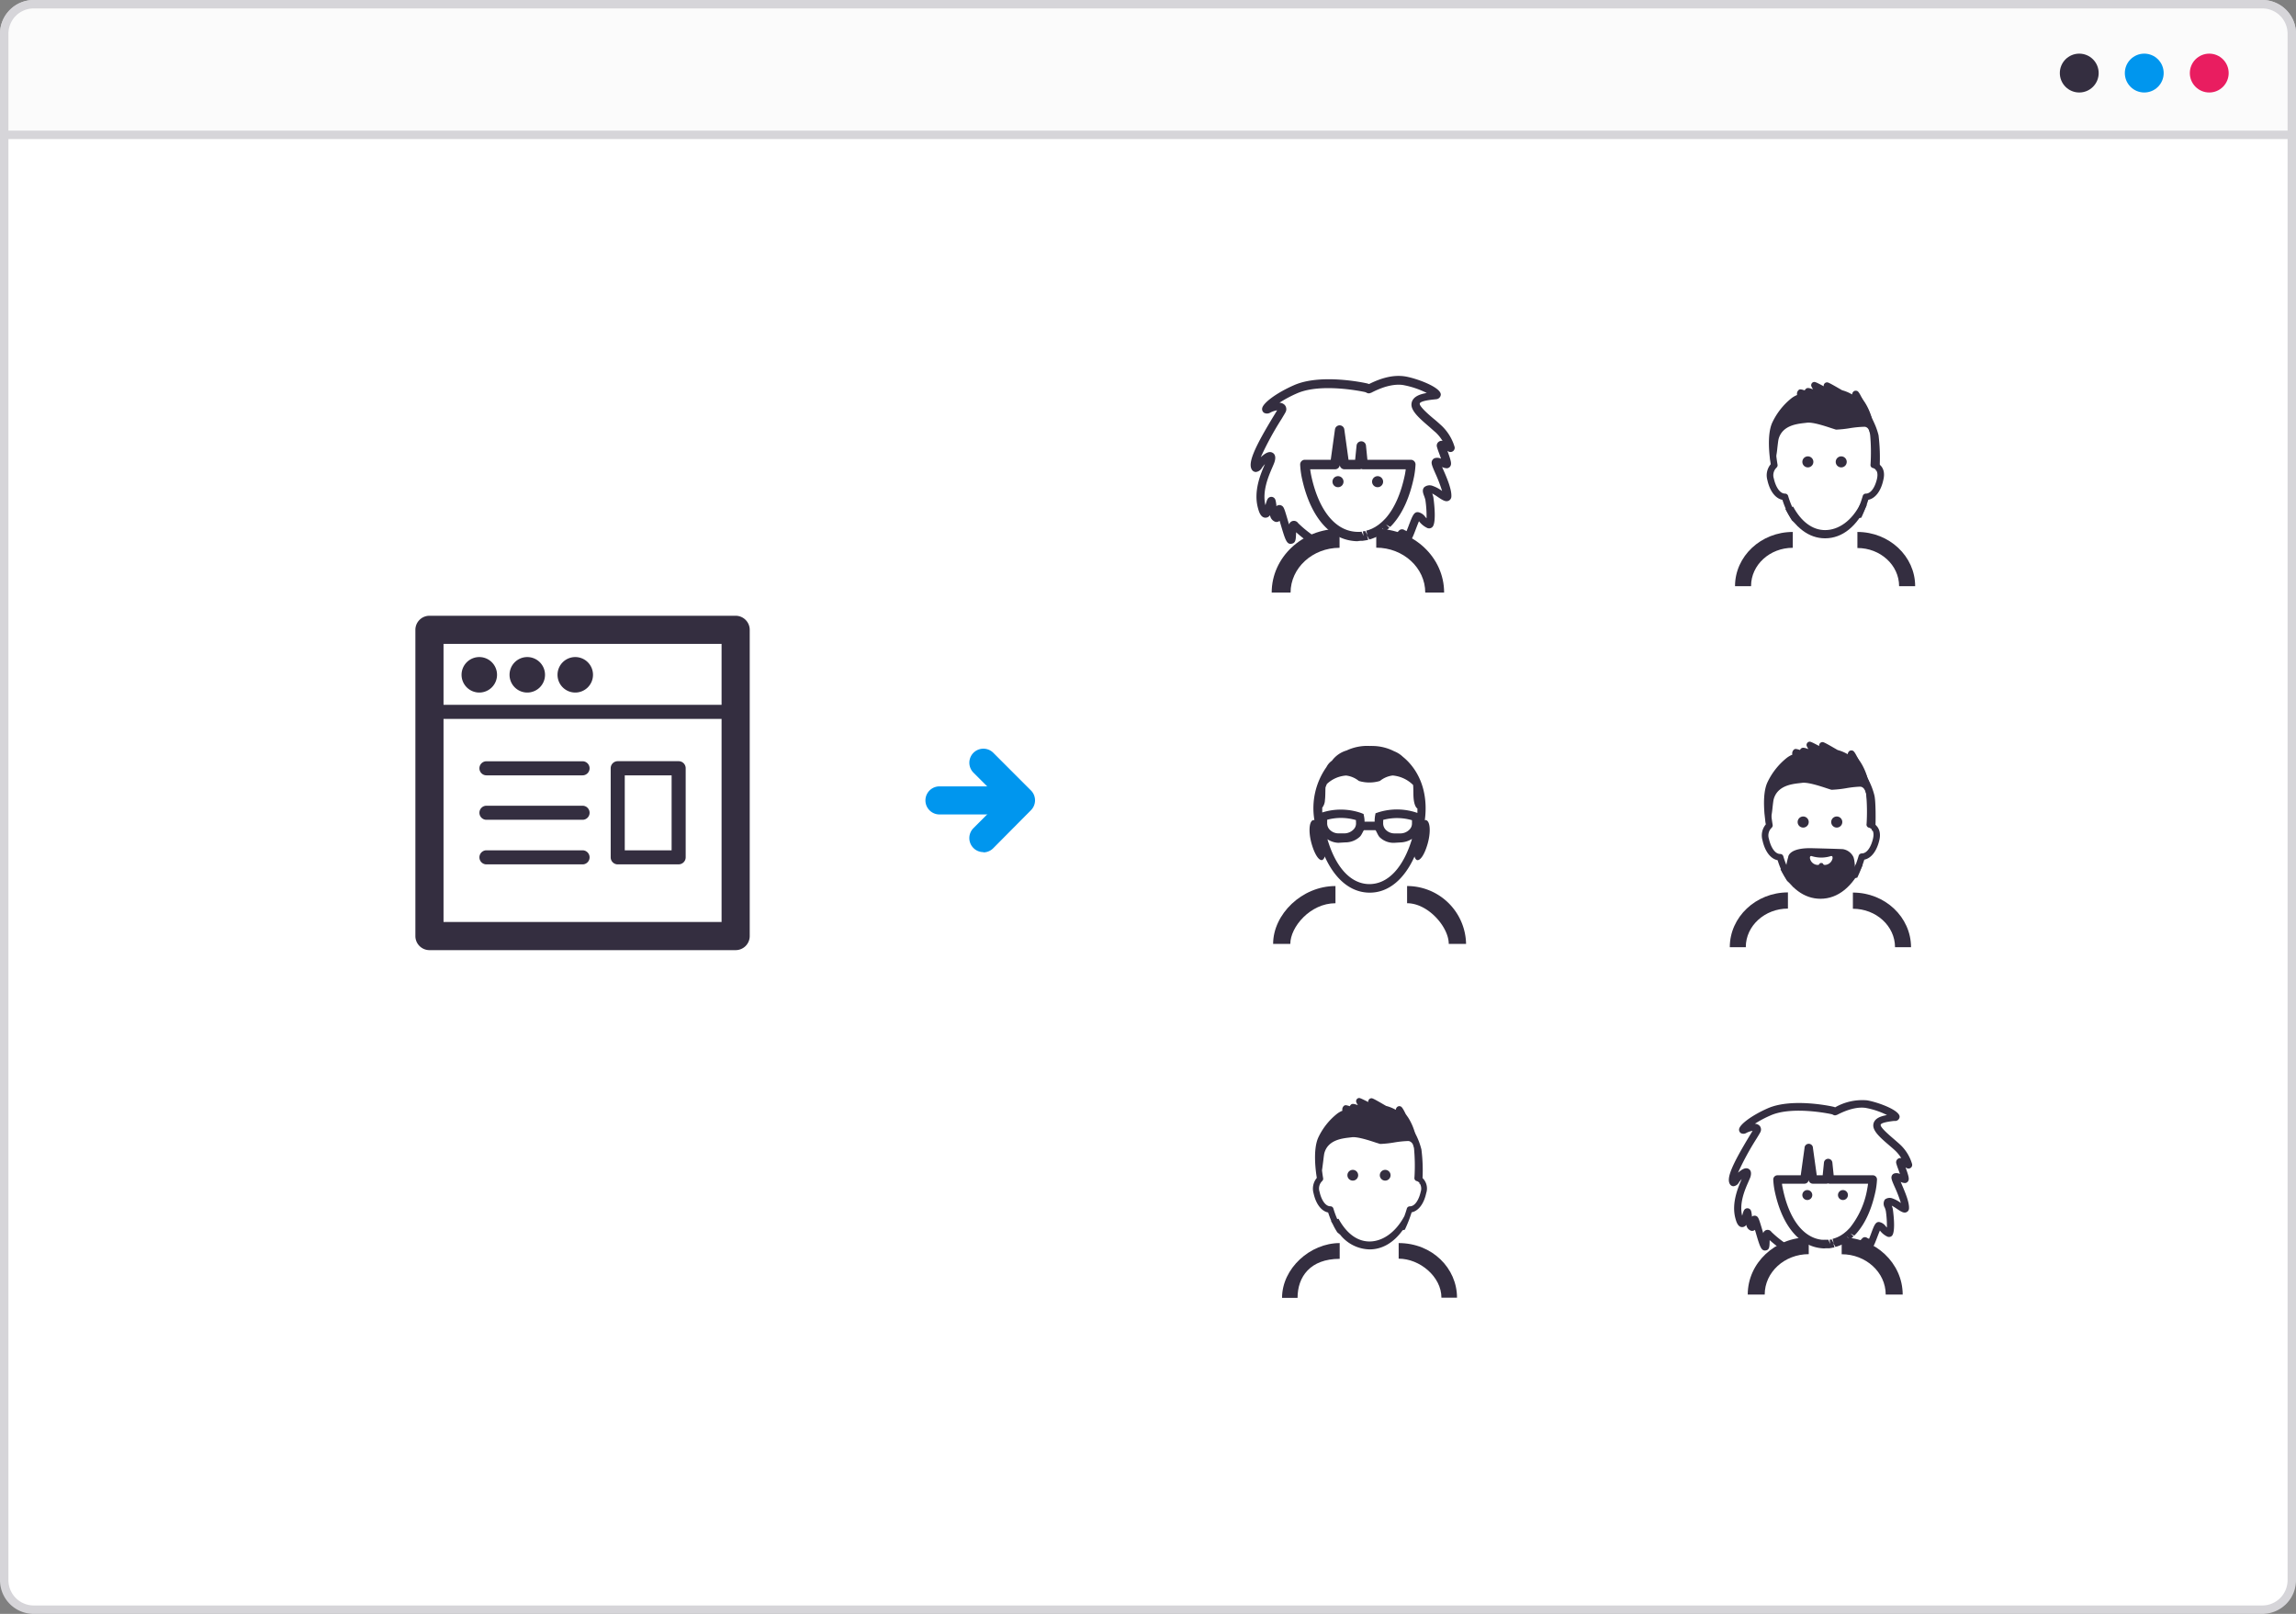 <svg id="Preselekční_nástroje" data-name="Preselekční nástroje" xmlns="http://www.w3.org/2000/svg" viewBox="0 0 545 383"><rect x="0" y="0" width="545" height="383" fill="#808080" stroke="none"/><defs><style>.cls-1{fill:#fff;}.cls-2{fill:#d6d5d9;}.cls-3{fill:#fbfbfb;}.cls-4{fill:#342e40;}.cls-5{fill:#0096ee;}.cls-6{fill:#e91d60;}</style></defs><title>KS</title><g id="KS"><rect class="cls-1" x="1" y="1" width="543" height="381" rx="7" ry="7"/><path class="cls-2" d="M537,2a6,6,0,0,1,6,6V375a6,6,0,0,1-6,6H8a6,6,0,0,1-6-6V8A6,6,0,0,1,8,2H537m0-2H8A8,8,0,0,0,0,8V375a8,8,0,0,0,8,8H537a8,8,0,0,0,8-8V8a8,8,0,0,0-8-8h0Z"/><path class="cls-3" d="M1,32V8A7,7,0,0,1,8,1H537a7,7,0,0,1,7,7V32H1Z"/><path class="cls-2" d="M537,2a6,6,0,0,1,6,6V31H2V8A6,6,0,0,1,8,2H537m0-2H8A8,8,0,0,0,0,8V33H545V8a8,8,0,0,0-8-8h0Z"/><circle class="cls-4" cx="493.55" cy="17.34" r="4.61"/><circle class="cls-5" cx="508.98" cy="17.34" r="4.61"/><circle class="cls-6" cx="524.41" cy="17.34" r="4.61"/><path class="cls-4" d="M322.32,128.44a9.25,9.25,0,0,1-1.13-.07c-5.92-.65-10.38-6.23-12.24-15.3a19.89,19.89,0,0,1-.33-2.78,1.11,1.11,0,0,1,1.12-1.18h6.14l1-7.2a1.12,1.12,0,0,1,2.22,0l1,7.2h1.57l0.34-3.38a1.12,1.12,0,0,1,1.11-1h0a1.12,1.12,0,0,1,1.12,1l0.34,3.38h10.33A1.12,1.12,0,0,1,336,110.3a20,20,0,0,1-.34,2.77c-1,4.91-2.73,8.75-5.13,11.42l0,0c-0.17.19-.36,0.38-0.54,0.56l-1-.58,0.8,0.78c-0.39.37-.63,0.57-0.88,0.77l-0.89-.72,0.68,0.89a9.71,9.71,0,0,1-.8.55l-0.19.13c-0.25.16-.53,0.3-0.81,0.44l-0.27.14a8.34,8.34,0,0,1-.77.31l-0.22.09-0.61.18-0.57-1,0.32,1.07-0.23.06c-0.24.05-.48,0.09-0.72,0.12l-0.38.06c-0.3,0-.6,0-0.9.05h-0.22Zm0.87-2.29,0.48,1.06-0.16-1.11,0.55-.09,0.53,1-0.29-1.08,0.61-.17c0.42-.16.62-0.24,0.82-0.33,0.4-.21.61-0.31,0.81-0.44,0.38-.25.6-0.39,0.8-0.55,0.38-.31.58-0.47,0.78-0.66l0.24-.23,0.52-.53h0l0,0c2.1-2.34,3.68-5.93,4.6-10.38q0.12-.61.2-1.27H323.57a1.15,1.15,0,0,1-.44-0.09,1.14,1.14,0,0,1-.44.09h-3.56a1.11,1.11,0,0,1-1.11-1l0-.22,0,0.22a1.12,1.12,0,0,1-1.11,1H311c0.05,0.44.12,0.86,0.2,1.28,1.65,8,5.4,13,10.29,13.52a7.53,7.53,0,0,0,.88.05c0.41,0,.64,0,0.87-0.05h0Z"/><path class="cls-4" d="M306.34,140.62h-4.48c0-8.34,7.23-15.13,16.11-15.13V130c-6.41,0-11.63,4.78-11.63,10.65h0Z"/><path class="cls-4" d="M342.79,140.62h-4.48c0-5.87-5.22-10.65-11.63-10.65v-4.48c8.88,0,16.11,6.79,16.11,15.13h0Z"/><path class="cls-4" d="M317.6,113a1.31,1.31,0,1,0,1.31,1.31A1.31,1.31,0,0,0,317.6,113h0Z"/><path class="cls-4" d="M327,113a1.31,1.31,0,1,0,1.31,1.31A1.31,1.31,0,0,0,327,113h0Z"/><path class="cls-4" d="M332.92,127.72v0a1.09,1.09,0,0,0,1,.93c0.95,0.08,1.28-.76,2.22-3.24,0.2-.52.46-1.2,0.68-1.71l0.09,0.1a5.28,5.28,0,0,0,1.93,1.52,1.1,1.1,0,0,0,1.12-.21c1.18-1,.28-7.09.27-7.14-0.08-.31-0.17-0.6-0.26-0.86a13.76,13.76,0,0,1,1.33.83c1.12,0.75,1.86,1.24,2.59.88a1.14,1.14,0,0,0,.62-1c0.09-1.65-1-4.28-1.94-6.39l-0.27-.62a2.4,2.4,0,0,0,1.2.31,1,1,0,0,0,.76-0.48c0.35-.56.18-1.26-0.68-3.64l0.27,0.16a1,1,0,0,0,1.44-1.05,11.38,11.38,0,0,0-3.22-5.2c-0.53-.48-1.1-1-1.66-1.45-1.22-1-3.5-3-3.41-3.67,0.05-.43,1.22-0.78,3.46-1l0.44-.05A1.17,1.17,0,0,0,342,93.64c0-1.82-6.16-4-8.67-4.34s-5.25.28-8.36,1.84a3.72,3.72,0,0,0-.65-0.19c-0.44-.1-10.76-2.34-17.12.44-4.14,1.81-7.48,4.26-7.61,5.57a1.06,1.06,0,0,0,.45,1,1.48,1.48,0,0,0,1.51-.06,5.37,5.37,0,0,1,1.6-.53l-0.56.93c-5,8.17-6.39,11.61-5.45,13.14a1.15,1.15,0,0,0,.93.57,1.86,1.86,0,0,0,1.48-1,7.9,7.9,0,0,1,.71-0.86c-1,2.22-2.73,6.32-1.69,10.3,0.22,0.83.62,2.39,1.8,2.41a1.32,1.32,0,0,0,1.1-.6,1.9,1.9,0,0,0,1.31,1.59,1.15,1.15,0,0,0,.89-0.2l0.07-.06,0.18,0.61c1.13,3.81,1.47,5,2.59,4.85s1.06-1.11,1.14-2.4c0-.1,0-0.21,0-0.34,1.66,1.47,4.92,4.06,6.06,3.68a1.42,1.42,0,0,0,.7-0.42c0.24,0.22,1-1.65.09-2.65l-0.15-.16a1,1,0,0,0-1.63.92l0,0.07a27.69,27.69,0,0,1-4.58-3.6,1.2,1.2,0,0,0-2.16.32l-0.24-.81c-0.88-3-1-3.4-1.55-3.68a1.06,1.06,0,0,0-1,0,1.1,1.1,0,0,0-.22.15l0-.28c-0.15-1.09-.21-1.5-0.67-1.79a1,1,0,0,0-.84-0.1c-0.57.19-.71,0.67-1,1.62l-0.09.3c-0.8-3.31.72-6.82,1.63-8.93,0.2-.46.37-0.85,0.48-1.16s0.59-1.67-.31-2.28-1.94.12-2.91,1a73.58,73.58,0,0,1,4.93-9.06c0.54-.9.81-1.34,0.93-1.58a1.5,1.5,0,0,0-.2-1.8,1.9,1.9,0,0,0-1.21-.5,28.18,28.18,0,0,1,4.2-2.24c5.78-2.53,15.83-.35,15.95-0.32a1.63,1.63,0,0,1,.55.2,1,1,0,0,0,1,0l0.07,0c3.65-1.91,6.12-2.05,7.55-1.84a21,21,0,0,1,5.64,1.89c-1.68.29-3.41,0.88-3.62,2.52s1.77,3.41,4.07,5.38c0.55,0.47,1.11,1,1.61,1.41a9.41,9.41,0,0,1,1.69,2.08,1.05,1.05,0,0,0-.91.19,1.11,1.11,0,0,0-.44,1.15,13.91,13.91,0,0,0,.5,1.5c0.13,0.35.32,0.87,0.49,1.37a2.05,2.05,0,0,0-1.54-.12,1.14,1.14,0,0,0-.63.67c-0.19.54,0,1.07,0.85,3a35.55,35.55,0,0,1,1.57,4.11,8.08,8.08,0,0,0-2.24-1.21,2,2,0,0,0-2,.31c-0.56.62-.29,1.4,0,2.15,0.1,0.28.2,0.57,0.27,0.87a26,26,0,0,1,.28,4.37l-0.29-.32a2.71,2.71,0,0,0-1.73-1.15c-1-.06-1.33.87-2.28,3.36-0.13.34-.29,0.76-0.45,1.15a2.41,2.41,0,0,0-.45-0.23,1,1,0,0,0-1.35.11,17.11,17.11,0,0,1-3.16,2.71l-0.68.49s0,0,.07.05C328.88,129.09,332.06,128.58,332.92,127.72Z"/><path class="cls-4" d="M302.2,224h4.08c0-4,4.72-9.65,10.72-9.65v-4.08C309,210.27,302.2,217,302.2,224Z"/><path class="cls-4" d="M334,210.27v4.08c5,0,9.89,5.65,9.89,9.65H348A14,14,0,0,0,334,210.27Z"/><path class="cls-4" d="M336.35,204.12l0.16,0c0.7,0,1.65-1.38,2.36-3.86,0.77-2.68.66-5.34-.36-5.63a0.65,0.65,0,0,0-.23,0h-0.07c0.68-5.12-.48-9.75-3.3-13.14A13,13,0,0,0,333,179.6h0a6.24,6.24,0,0,0-2.06-1.31,11.45,11.45,0,0,0-5.17-1.26,5.4,5.4,0,0,0-.59,0,11.51,11.51,0,0,0-5.54,1.07,6.61,6.61,0,0,0-3.48,2.43l0,0a4,4,0,0,0-1.29,1.49A16.93,16.93,0,0,0,312,194.62h-0.08a0.61,0.61,0,0,0-.22,0c-1,.29-1.13,2.95-0.36,5.63,0.71,2.48,1.66,3.86,2.35,3.86l0.16,0a1.17,1.17,0,0,0,.59-0.88c2.46,5.48,6.21,8.6,10.67,8.61s8.2-3.12,10.67-8.61A1.17,1.17,0,0,0,336.35,204.12Zm-9.27-11.31-0.57.19-0.11.59a9.39,9.39,0,0,0-.1,1V195h-2.4v-0.29a6.15,6.15,0,0,0-.11-0.92l-0.12-.62-0.54-.22a14.72,14.72,0,0,0-9.27-.14c0-.38,0-0.77,0-1.14a3.06,3.06,0,0,0,.64-1.79c0.12-.95.08-2,0.13-3,0.1-.3.21-0.54,0.33-0.83a7.38,7.38,0,0,1,4.52-2h0.07a5.92,5.92,0,0,1,3,1.28,8.64,8.64,0,0,0,5,0,6,6,0,0,1,3-1.29h0.06a7.82,7.82,0,0,1,4.82,2.25c0.11,1.17,0,2.49.17,3.64s0.53,1.77.85,1.94c0,0.35,0,.7,0,1.05A14.71,14.71,0,0,0,327.07,192.81Zm-5.2,2.56a2,2,0,0,1-.57,1.45,3.07,3.07,0,0,1-2.1.95l-1.57,0a2.88,2.88,0,0,1-2-.87,2.16,2.16,0,0,1-.61-1.61l0-.75a12.6,12.6,0,0,1,6.83.08Zm6.45-.8a12.68,12.68,0,0,1,6.83.08l0,0.73a2,2,0,0,1-.56,1.45,3,3,0,0,1-2.1.95l-1.57,0a2.88,2.88,0,0,1-2-.87,2.2,2.2,0,0,1-.61-1.63Zm-3.24,15.24c-4.4,0-8-3.87-10-10.65a5,5,0,0,0,2.59.85h0l1.63-.1a5,5,0,0,0,3.55-1.42c0.45-.5.77-1.48,0.95-1.48h2.65c0.18,0,.53,1.12,1,1.64a4.71,4.71,0,0,0,3.51,1.36h0l1.63-.1a5.3,5.3,0,0,0,2.57-.84C333.12,205.87,329.49,209.8,325.08,209.81Z"/><path class="cls-4" d="M333.47,291.82a31.63,31.63,0,0,0,1.61-4.12c1.61-.32,2.91-2,3.46-4.56a3.45,3.45,0,0,0-.87-3.57,39,39,0,0,0-.27-6.78A16.66,16.66,0,0,0,336,269.1c-0.09-.25-0.16-0.42-0.21-0.52a14,14,0,0,0-1.52-3.35l-0.59-.84c-0.86-1.76-1.07-1.8-1.38-1.87a0.8,0.8,0,0,0-.59.13,1,1,0,0,0-.39.73,9.19,9.19,0,0,0-2.3-.93c-3.19-1.86-3.27-1.84-3.57-1.81a0.78,0.78,0,0,0-.57.39,0.76,0.76,0,0,0-.09.5c-2-1-2.05-1-2.36-.93a0.75,0.75,0,0,0-.48.46c-0.11.3-.08,0.48,0.37,1.21h0c-1-.36-1.42-0.43-1.76,0a0.78,0.78,0,0,0-.15.25c-1-.32-1.15-0.27-1.41-0.08a1.16,1.16,0,0,0-.35,1.15,5.53,5.53,0,0,0-1.23.69,15.76,15.76,0,0,0-4.53,5.74c-1.28,2.93-.56,8.05-0.32,9.51a4,4,0,0,0-.77,3.65c0.56,2.56,1.86,4.24,3.46,4.56,0.14,0.45.4,1.18,0.74,2l-0.07,0q0.21,0.4.43,0.78a15.15,15.15,0,0,0,1.09,1.95l0.66,0.54a9.16,9.16,0,0,0,7,3.49c3,0,5.73-1.62,7.82-4.54Zm-8.39,2.8c-2.93,0-5.48-1.94-7.36-5.4l-0.3.08a22.06,22.06,0,0,1-.91-2.49,0.74,0.74,0,0,0-.71-0.54c-1.35,0-2.24-1.86-2.58-3.45a2.46,2.46,0,0,1,.61-2.53,0.74,0.74,0,0,0,.24-0.69s-0.14-.78-0.27-1.87c0.09-.56.2-1.48,0.29-2.16,0.12-1,.2-1.65.27-1.91,0.84-3.12,4.16-3.49,5.94-3.7l0.57-.07c1.3-.18,4.09.73,5.69,1.26l1,0.31a1.56,1.56,0,0,0,.4,0,25.38,25.38,0,0,0,3-.34,24.42,24.42,0,0,1,3-.33,2.45,2.45,0,0,1,.47,0,1.45,1.45,0,0,1,1,.94c0.07,0.24.14,0.48,0.21,0.74a44.75,44.75,0,0,1,.11,6.95,0.75,0.75,0,0,0,0,.31,0.74,0.74,0,0,0,.46.54l0.06,0a1.61,1.61,0,0,1,.67.43V281l0.1-.1a2.34,2.34,0,0,1,.19,1.93c-0.35,1.59-1.23,3.45-2.58,3.45a0.74,0.74,0,0,0-.71.54s-0.2.73-.58,1.77h0C331.3,292.45,328.19,294.62,325.08,294.62Z"/><path class="cls-4" d="M304.32,308H308c0-5,3-9.26,10-9.26V295C311,295,304.32,301,304.32,308Z"/><path class="cls-4" d="M332,295v3.7c5,0,10.15,4.26,10.15,9.26h3.7C345.85,301,340,295,332,295Z"/><circle class="cls-4" cx="321.11" cy="278.9" r="1.28"/><circle class="cls-4" cx="328.8" cy="278.9" r="1.28"/><path class="cls-4" d="M444.63,195.38c0-.53,0-1.39.06-2.79a22,22,0,0,0-.25-4.49,29.05,29.05,0,0,0-1.27-3.83,34.93,34.93,0,0,0-1.79-3.52c-1.19-2.53-1.41-2.58-1.78-2.65a0.83,0.83,0,0,0-.61.13,1.07,1.07,0,0,0-.4.76,9.53,9.53,0,0,0-2.39-1c-3.3-1.92-3.4-1.91-3.7-1.87a0.81,0.81,0,0,0-.59.4,0.79,0.79,0,0,0-.09.52c-2.06-1.09-2.13-1.07-2.45-1a0.78,0.78,0,0,0-.5.48c-0.11.31-.08,0.5,0.39,1.25h0c-1-.37-1.47-0.45-1.83-0.05a0.81,0.81,0,0,0-.16.26c-1.06-.33-1.2-0.28-1.46-0.08a1.2,1.2,0,0,0-.36,1.19,5.73,5.73,0,0,0-1.27.72,16.34,16.34,0,0,0-4.69,5.95c-1.33,3-.58,8.35-0.33,9.86a4.12,4.12,0,0,0-.8,3.79c0.58,2.65,1.92,4.4,3.59,4.73a20.83,20.83,0,0,0,2.27,4.93l1.11,0.9c0.9,1.38.21-.37,0.5,0.09,0.25-.07.61,0.35,0.81,0.29s-0.05-.86,0-1.2l-0.84-.31a0.77,0.77,0,0,0-.14-0.45,20,20,0,0,1-2.35-5.17,0.77,0.77,0,0,0-.74-0.56c-1.4,0-2.32-1.93-2.68-3.58a2.55,2.55,0,0,1,.63-2.63,0.77,0.77,0,0,0,.25-0.72c0-.06-1.18-6.3.16-9.36a14.78,14.78,0,0,1,4.25-5.37,5.55,5.55,0,0,1,1.37-.68,0.77,0.77,0,0,0,.52-0.8h0l0.87,0.29a0.79,0.79,0,0,0,1-.53l0.1,0a0.77,0.77,0,0,0,.52,0l1.19-.42a0.77,0.77,0,0,0,.47-0.48h0l0.58,0.31a0.77,0.77,0,0,0,.32.09,5.19,5.19,0,0,0,1.12,0,0.78,0.78,0,0,0,.55-0.41l0-.07,1.78,1a0.83,0.83,0,0,0,.29.1,9.19,9.19,0,0,1,2.85,1.29,0.84,0.84,0,0,0,.76,0,0.82,0.82,0,0,0,.21-0.14l0.35,0.72,0,0.06a34.55,34.55,0,0,1,1.73,3.38,28.16,28.16,0,0,1,1.2,3.62,46.4,46.4,0,0,1,.11,7.2,0.78,0.78,0,0,0,0,.32,0.77,0.77,0,0,0,.47.55l0.07,0c0.39,0.14,1.43.52,1,2.55-0.36,1.65-1.28,3.58-2.68,3.58a0.77,0.77,0,0,0-.74.56,31.08,31.08,0,0,1-1.8,4.69,0.77,0.77,0,0,0-.08.38s0.22,1.46.28,0.36l1.27-.24a32.8,32.8,0,0,0,1.67-4.27c1.67-.33,3-2.08,3.59-4.73C446.5,197.55,446,196.12,444.63,195.38Z"/><path class="cls-4" d="M414.44,224.78H410.6c0-7.15,6.19-13,13.8-13v3.84c-5.49,0-10,4.09-10,9.12h0Z"/><path class="cls-4" d="M453.66,224.78h-3.84c0-5-4.47-9.12-10-9.12v-3.84c7.61,0,13.8,5.81,13.8,13h0Z"/><path class="cls-4" d="M440.55,205.12c-2,4-5.2,6.26-8.42,6.26-3,0-5.69-2-7.63-5.6-0.63.15-1.26,0.32-1.88,0.51,2.31,4.48,5.62,7,9.51,7,4.16,0,7.67-2.9,10-8C441.45,205.23,441.23,205.18,440.55,205.12Z"/><circle class="cls-4" cx="428.02" cy="195.08" r="1.32"/><circle class="cls-4" cx="435.99" cy="195.08" r="1.32"/><path class="cls-4" d="M441.21,186.7a2.54,2.54,0,0,1,.49,0c1.26,0.25,1.44,2.3,1.57,3.8,0,0.28,0,.53.08,0.72a8.76,8.76,0,0,0,.78,2.11,2.49,2.49,0,0,1,.3.78c0,0.43,0,1.19-.07,2,0,0.34,0,.75-0.06,1.1l0.87-.9c0.06-1.24.12-6.19-.26-7.61a16.17,16.17,0,0,0-1.6-4,0.42,0.42,0,0,1-.06-0.18,13.37,13.37,0,0,0-1.61-3.64c-0.3-.45-0.65-0.94-0.94-1.32a0.48,0.48,0,0,1-.11.32,0.48,0.48,0,0,1-.55.11l-0.54-.25-0.68-.31c-0.67-.31-2.65-1.06-2.67-1.07l-0.09,0c-0.74-.49-1.58-1-2.19-1.4a0.69,0.69,0,0,1,.11.57,0.48,0.48,0,0,1-.26.27,1.1,1.1,0,0,1-.41.05c-0.33,0-.81,0-0.83,0a0.43,0.43,0,0,1-.17-0.05c-0.53-.3-1.11-0.61-1.59-0.86l0.29,0.39a0.42,0.42,0,0,1-.2.66l-1.31.46a0.43,0.43,0,0,1-.31,0c-0.21-.09-0.47-0.19-0.69-0.26a0.62,0.62,0,0,1,0,.6,0.47,0.47,0,0,1-.38.23,3,3,0,0,1-1-.28l-0.52-.19,0.15,0.23a0.42,0.42,0,0,1-.21.64,9.2,9.2,0,0,0-2.06,1,16.75,16.75,0,0,0-4.81,6.09c-1.34,3.06-.53,8.78-0.29,10.22,0.46,0.07.26-.22,0.51,0,0-.25.47,0,0.45-0.19a5.53,5.53,0,0,1,0-2.16,23.87,23.87,0,0,0,.4-2.7c0.12-1.05.2-1.71,0.28-2,0.87-3.23,4.31-3.62,6.16-3.83l0.59-.07c1.34-.19,4.24.76,5.9,1.31l1,0.32a1.62,1.62,0,0,0,.42,0,26.31,26.31,0,0,0,3.09-.35A25.32,25.32,0,0,1,441.21,186.7Z"/><path class="cls-4" d="M424.46,203.42s0-2.27,5.66-2.13,7.28,0.22,7.28.22a3.34,3.34,0,0,1,2.56,1.91c0.54,1.62.39,4.86,0.1,4.86s-5.6,4.07-5.81,4-7.23-.82-8.38-2.77-1.95-3-1.95-3.6A17.16,17.16,0,0,1,424.46,203.42Z"/><path class="cls-1" d="M433.2,205.26c-0.62,0-.26-0.46-0.88-0.46s-0.27.46-.88,0.46a1.93,1.93,0,0,1-1.82-1.61c0-.47.13-0.5,0.37-0.5a7.58,7.58,0,0,0,4.64,0c0.24,0,.37,0,0.37.5A1.93,1.93,0,0,1,433.2,205.26Z"/><path class="cls-4" d="M433.22,296.27a8.31,8.31,0,0,1-1-.06c-5.32-.59-9.33-5.6-11-13.75a17.88,17.88,0,0,1-.3-2.49,1,1,0,0,1,1-1.06h5.52l0.9-6.47a1,1,0,0,1,2,0l0.9,6.47h1.41l0.3-3a1,1,0,0,1,1-.91h0a1,1,0,0,1,1,.91l0.31,3h9.28a1,1,0,0,1,1,1.06,18,18,0,0,1-.3,2.49c-0.91,4.41-2.46,7.86-4.61,10.27l0,0c-0.16.17-.32,0.34-0.48,0.5l-0.9-.52,0.72,0.7c-0.35.33-.57,0.51-0.79,0.69l-0.8-.65,0.61,0.8a8.73,8.73,0,0,1-.72.5l-0.17.12c-0.23.14-.48,0.27-0.73,0.4l-0.24.12a7.5,7.5,0,0,1-.7.28l-0.2.08-0.55.16-0.52-.9,0.29,1-0.21.06c-0.22,0-.43.08-0.65,0.11l-0.35.05c-0.27,0-.54,0-0.81,0h-0.2Zm0.78-2.06,0.43,1-0.14-1,0.49-.08,0.48,0.91L435,294l0.55-.16c0.37-.15.56-0.21,0.73-0.3,0.36-.18.55-0.28,0.73-0.39,0.35-.23.53-0.35,0.72-0.5,0.34-.28.52-0.42,0.7-0.59l0.21-.21,0.47-.48h0l0,0a20.13,20.13,0,0,0,4.13-9.32q0.11-.55.18-1.14h-9.1a1,1,0,0,1-.4-0.08,1,1,0,0,1-.4.08h-3.2a1,1,0,0,1-1-.87l0-.19,0,0.19a1,1,0,0,1-1,.87H423c0,0.4.11,0.78,0.18,1.15,1.48,7.23,4.85,11.66,9.25,12.15a6.77,6.77,0,0,0,.79,0c0.37,0,.57,0,0.78,0h0Z"/><path class="cls-4" d="M418.86,307.22h-4c0-7.5,6.49-13.59,14.48-13.59v4c-5.76,0-10.45,4.29-10.45,9.57h0Z"/><path class="cls-4" d="M451.61,307.22h-4c0-5.28-4.69-9.57-10.45-9.57v-4c8,0,14.48,6.1,14.48,13.59h0Z"/><path class="cls-4" d="M429,282.42a1.18,1.18,0,1,0,1.18,1.18,1.18,1.18,0,0,0-1.18-1.18h0Z"/><path class="cls-4" d="M437.46,282.42a1.18,1.18,0,1,0,1.18,1.18,1.18,1.18,0,0,0-1.18-1.18h0Z"/><path class="cls-4" d="M442.74,295.63v0a1,1,0,0,0,.88.84c0.85,0.07,1.15-.68,2-2.91,0.18-.47.41-1.08,0.61-1.53l0.08,0.09a4.74,4.74,0,0,0,1.74,1.37,1,1,0,0,0,1-.18c1.06-.94.25-6.37,0.24-6.42-0.07-.28-0.16-0.54-0.24-0.77a12.36,12.36,0,0,1,1.2.74c1,0.67,1.67,1.12,2.33.79a1,1,0,0,0,.56-0.88c0.08-1.49-.93-3.84-1.74-5.74l-0.24-.56a2.16,2.16,0,0,0,1.08.28,0.92,0.92,0,0,0,.69-0.44c0.31-.5.16-1.14-0.61-3.27l0.25,0.15a0.87,0.87,0,0,0,1.3-.95,10.23,10.23,0,0,0-2.9-4.67c-0.47-.43-1-0.88-1.49-1.31-1.1-.94-3.14-2.69-3.07-3.3,0-.39,1.09-0.71,3.11-0.94l0.39,0a1.05,1.05,0,0,0,1-1c0-1.64-5.53-3.56-7.79-3.9a13,13,0,0,0-7.51,1.66,3.35,3.35,0,0,0-.59-0.17c-0.39-.09-9.67-2.1-15.39.4-3.72,1.63-6.72,3.83-6.83,5a1,1,0,0,0,.41.89,1.33,1.33,0,0,0,1.36-.06,4.82,4.82,0,0,1,1.44-.48l-0.5.83c-4.46,7.34-5.74,10.43-4.89,11.81a1,1,0,0,0,.84.51,1.67,1.67,0,0,0,1.33-.94,7.1,7.1,0,0,1,.64-0.77c-0.86,2-2.45,5.68-1.52,9.25,0.2,0.75.56,2.15,1.61,2.16a1.18,1.18,0,0,0,1-.54,1.71,1.71,0,0,0,1.18,1.42,1,1,0,0,0,.8-0.18l0.07-.05,0.16,0.54c1,3.43,1.32,4.46,2.33,4.36s0.95-1,1-2.15c0-.09,0-0.19,0-0.31,1.49,1.32,4.42,3.65,5.44,3.31a1.28,1.28,0,0,0,.63-0.38c0.21,0.19.94-1.49,0.08-2.38l-0.14-.15a0.87,0.87,0,0,0-1.47.82l0,0.06a24.88,24.88,0,0,1-4.12-3.23,1.08,1.08,0,0,0-1.94.29l-0.22-.73c-0.79-2.66-.93-3.06-1.39-3.31a1,1,0,0,0-.88,0,1,1,0,0,0-.2.13l0-.25c-0.13-1-.18-1.35-0.6-1.61a0.91,0.91,0,0,0-.75-0.09c-0.51.17-.64,0.6-0.89,1.45l-0.08.27c-0.72-3,.65-6.13,1.47-8,0.18-.41.33-0.76,0.43-1s0.53-1.5-.27-2.05-1.74.11-2.61,0.85a66.12,66.12,0,0,1,4.43-8.14c0.49-.8.73-1.2,0.84-1.42a1.35,1.35,0,0,0-.18-1.62,1.7,1.7,0,0,0-1.09-.44,25.33,25.33,0,0,1,3.78-2c5.2-2.27,14.22-.31,14.33-0.29a1.46,1.46,0,0,1,.49.18,0.87,0.87,0,0,0,.86,0l0.06,0c3.28-1.71,5.5-1.84,6.78-1.65a18.84,18.84,0,0,1,5.07,1.7c-1.51.26-3.07,0.79-3.25,2.26s1.59,3.06,3.66,4.83c0.49,0.42,1,.85,1.45,1.27a8.46,8.46,0,0,1,1.52,1.87,0.94,0.94,0,0,0-.81.17,1,1,0,0,0-.39,1,12.5,12.5,0,0,0,.45,1.35c0.11,0.31.29,0.78,0.44,1.23a1.85,1.85,0,0,0-1.39-.11,1,1,0,0,0-.57.6c-0.17.49,0,1,.77,2.71a31.94,31.94,0,0,1,1.41,3.69,7.26,7.26,0,0,0-2-1.09,1.83,1.83,0,0,0-1.81.28,1.81,1.81,0,0,0,0,1.93c0.09,0.25.18,0.51,0.24,0.78a23.4,23.4,0,0,1,.25,3.93L447.6,291a2.43,2.43,0,0,0-1.55-1c-0.87-.05-1.19.78-2,3-0.12.31-.26,0.68-0.4,1a2.17,2.17,0,0,0-.41-0.2,0.87,0.87,0,0,0-1.21.09,15.37,15.37,0,0,1-2.84,2.44l-0.61.44s0,0,.06,0C439.11,296.86,442,296.4,442.74,295.63Z"/><path class="cls-4" d="M445.63,109.9c0-.53,0-1.38.06-2.78a21.83,21.83,0,0,0-.25-4.46,28.86,28.86,0,0,0-1.26-3.8,34.7,34.7,0,0,0-1.78-3.5c-1.18-2.52-1.4-2.56-1.76-2.63a0.82,0.82,0,0,0-.61.13,1.06,1.06,0,0,0-.4.75,9.47,9.47,0,0,0-2.37-1c-3.28-1.91-3.37-1.9-3.68-1.86a0.8,0.8,0,0,0-.59.4,0.78,0.78,0,0,0-.09.52c-2-1.08-2.11-1.06-2.43-1a0.77,0.77,0,0,0-.5.48c-0.11.31-.08,0.5,0.39,1.24h0c-1-.37-1.46-0.44-1.81,0a0.8,0.8,0,0,0-.16.25c-1.05-.33-1.19-0.28-1.45-0.08a1.19,1.19,0,0,0-.36,1.18,5.69,5.69,0,0,0-1.27.71,16.24,16.24,0,0,0-4.66,5.91c-1.32,3-.58,8.3-0.33,9.8a4.09,4.09,0,0,0-.8,3.76c0.57,2.63,1.91,4.37,3.57,4.7a20.69,20.69,0,0,0,2.26,4.89l1.1,0.89c0.9,1.37.21-.37,0.49,0.09,0.25-.07.61,0.35,0.81,0.29s0-.85,0-1.19l-0.83-.31a0.76,0.76,0,0,0-.14-0.45,19.84,19.84,0,0,1-2.33-5.13,0.76,0.76,0,0,0-.73-0.56c-1.39,0-2.3-1.92-2.66-3.56a2.53,2.53,0,0,1,.63-2.61,0.76,0.76,0,0,0,.24-0.72c0-.06-1.18-6.25.16-9.3a14.68,14.68,0,0,1,4.22-5.33A5.51,5.51,0,0,1,427.6,95a0.76,0.76,0,0,0,.51-0.79h0L429,94.5a0.79,0.79,0,0,0,1-.52l0.1,0a0.76,0.76,0,0,0,.52,0l1.18-.42a0.76,0.76,0,0,0,.47-0.48h0l0.58,0.31a0.76,0.76,0,0,0,.31.09,5.15,5.15,0,0,0,1.11,0,0.77,0.77,0,0,0,.55-0.4l0-.07,1.76,1a0.82,0.82,0,0,0,.28.1,9.13,9.13,0,0,1,2.84,1.28,0.83,0.83,0,0,0,.75,0,0.82,0.82,0,0,0,.21-0.14L441,96l0,0.06a34.32,34.32,0,0,1,1.71,3.36,28,28,0,0,1,1.19,3.6,46.09,46.09,0,0,1,.11,7.16,0.77,0.77,0,0,0,0,.32,0.76,0.76,0,0,0,.47.55l0.07,0c0.39,0.14,1.42.52,1,2.53-0.36,1.64-1.27,3.56-2.66,3.56a0.76,0.76,0,0,0-.73.56,30.87,30.87,0,0,1-1.79,4.66,0.76,0.76,0,0,0-.08.38s0.22,1.45.27,0.35l1.26-.24a32.58,32.58,0,0,0,1.66-4.24c1.66-.33,3-2.07,3.56-4.7C447.5,112.06,447,110.64,445.63,109.9Z"/><path class="cls-4" d="M415.65,139.11h-3.81c0-7.1,6.15-12.87,13.71-12.87V130c-5.46,0-9.9,4.06-9.9,9.06h0Z"/><path class="cls-4" d="M454.6,139.11h-3.81c0-5-4.44-9.06-9.9-9.06v-3.81c7.56,0,13.71,5.77,13.71,12.87h0Z"/><path class="cls-4" d="M441.59,119.58c-2,4-5.17,6.22-8.37,6.22-3,0-5.65-2-7.58-5.56-0.63.15-1.25,0.32-1.87,0.51,2.3,4.45,5.59,7,9.45,7,4.13,0,7.61-2.88,9.92-7.94C442.47,119.69,442.25,119.64,441.59,119.58Z"/><circle class="cls-4" cx="429.13" cy="109.61" r="1.31"/><circle class="cls-4" cx="437.05" cy="109.61" r="1.31"/><path class="cls-4" d="M442.23,101.29a2.53,2.53,0,0,1,.49,0c1.25,0.25,1.43,2.28,1.56,3.77,0,0.28,0,.53.07,0.72a8.7,8.7,0,0,0,.78,2.09,2.47,2.47,0,0,1,.3.78c0,0.42,0,1.18-.07,2,0,0.34,0,.74-0.06,1.1l0.87-.9a44,44,0,0,0-.26-7.56,16.06,16.06,0,0,0-1.59-4,0.42,0.42,0,0,1-.06-0.18,13.28,13.28,0,0,0-1.6-3.61c-0.3-.44-0.65-0.94-0.94-1.31a0.48,0.48,0,0,1-.11.32,0.47,0.47,0,0,1-.55.11l-0.53-.25-0.68-.31c-0.66-.31-2.63-1.05-2.65-1.06l-0.09,0c-0.74-.49-1.57-1-2.18-1.39a0.69,0.69,0,0,1,.1.57,0.47,0.47,0,0,1-.26.27,1.1,1.1,0,0,1-.41.05c-0.33,0-.8,0-0.82,0a0.42,0.42,0,0,1-.17-0.05c-0.52-.29-1.1-0.61-1.58-0.86l0.29,0.39a0.42,0.42,0,0,1-.19.65l-1.3.46a0.42,0.42,0,0,1-.31,0c-0.21-.09-0.47-0.19-0.69-0.25a0.61,0.61,0,0,1,0,.59,0.47,0.47,0,0,1-.38.23,3,3,0,0,1-1-.28l-0.52-.19,0.15,0.23a0.42,0.42,0,0,1-.21.64,9.14,9.14,0,0,0-2,1,16.64,16.64,0,0,0-4.78,6c-1.33,3-.53,8.72-0.29,10.15,0.46,0.07.26-.22,0.5,0,0-.25.47,0,0.44-0.19a5.49,5.49,0,0,1,0-2.14,23.71,23.71,0,0,0,.4-2.68c0.12-1,.2-1.7.28-2,0.86-3.21,4.28-3.6,6.12-3.81l0.59-.07c1.34-.19,4.21.75,5.86,1.3l1,0.32a1.6,1.6,0,0,0,.42,0,26.13,26.13,0,0,0,3.07-.35A25.15,25.15,0,0,1,442.23,101.29Z"/><path class="cls-5" d="M233.42,202.22a3.33,3.33,0,0,1-2.36-5.68l6.59-6.6-6.58-6.58a3.33,3.33,0,0,1,4.71-4.71l8.93,8.93a3.32,3.32,0,0,1,0,4.7l-8.93,9a3.31,3.31,0,0,1-2.35,1h0Z"/><path class="cls-5" d="M223,193.28a3.33,3.33,0,1,1,0-6.66h16.2a3.33,3.33,0,1,1,0,6.66H223Z"/><path class="cls-4" d="M174.62,225.48H101.94a3.34,3.34,0,0,1-3.34-3.34V149.47a3.34,3.34,0,0,1,3.34-3.34h72.68a3.34,3.34,0,0,1,3.34,3.34v72.67a3.34,3.34,0,0,1-3.34,3.34h0Zm-69.34-6.68h66v-66h-66v66h0Z"/><path class="cls-4" d="M173.42,170.6H103.13a1.67,1.67,0,0,1,0-3.34h70.29a1.67,1.67,0,0,1,0,3.34h0Z"/><path class="cls-4" d="M113.77,155.93a4.21,4.21,0,1,0,4.21,4.21,4.21,4.21,0,0,0-4.21-4.21h0Z"/><path class="cls-4" d="M125.16,155.93a4.21,4.21,0,1,0,4.21,4.21,4.21,4.21,0,0,0-4.21-4.21h0Z"/><path class="cls-4" d="M136.55,155.93a4.21,4.21,0,1,0,4.21,4.21,4.21,4.21,0,0,0-4.21-4.21h0Z"/><path class="cls-4" d="M138.28,184H115.47a1.67,1.67,0,1,1,0-3.34h22.81a1.67,1.67,0,0,1,0,3.34h0Z"/><path class="cls-4" d="M138.28,194.55H115.47a1.67,1.67,0,1,1,0-3.34h22.81a1.67,1.67,0,0,1,0,3.34h0Z"/><path class="cls-4" d="M138.28,205.13H115.47a1.67,1.67,0,1,1,0-3.34h22.81a1.67,1.67,0,0,1,0,3.34h0Z"/><path class="cls-4" d="M161.09,205.13H146.63a1.67,1.67,0,0,1-1.67-1.67V182.31a1.67,1.67,0,0,1,1.67-1.67h14.46a1.67,1.67,0,0,1,1.67,1.67v21.14a1.67,1.67,0,0,1-1.67,1.67h0Zm-12.79-3.34h11.12V184H148.3v17.81h0Z"/></g></svg>